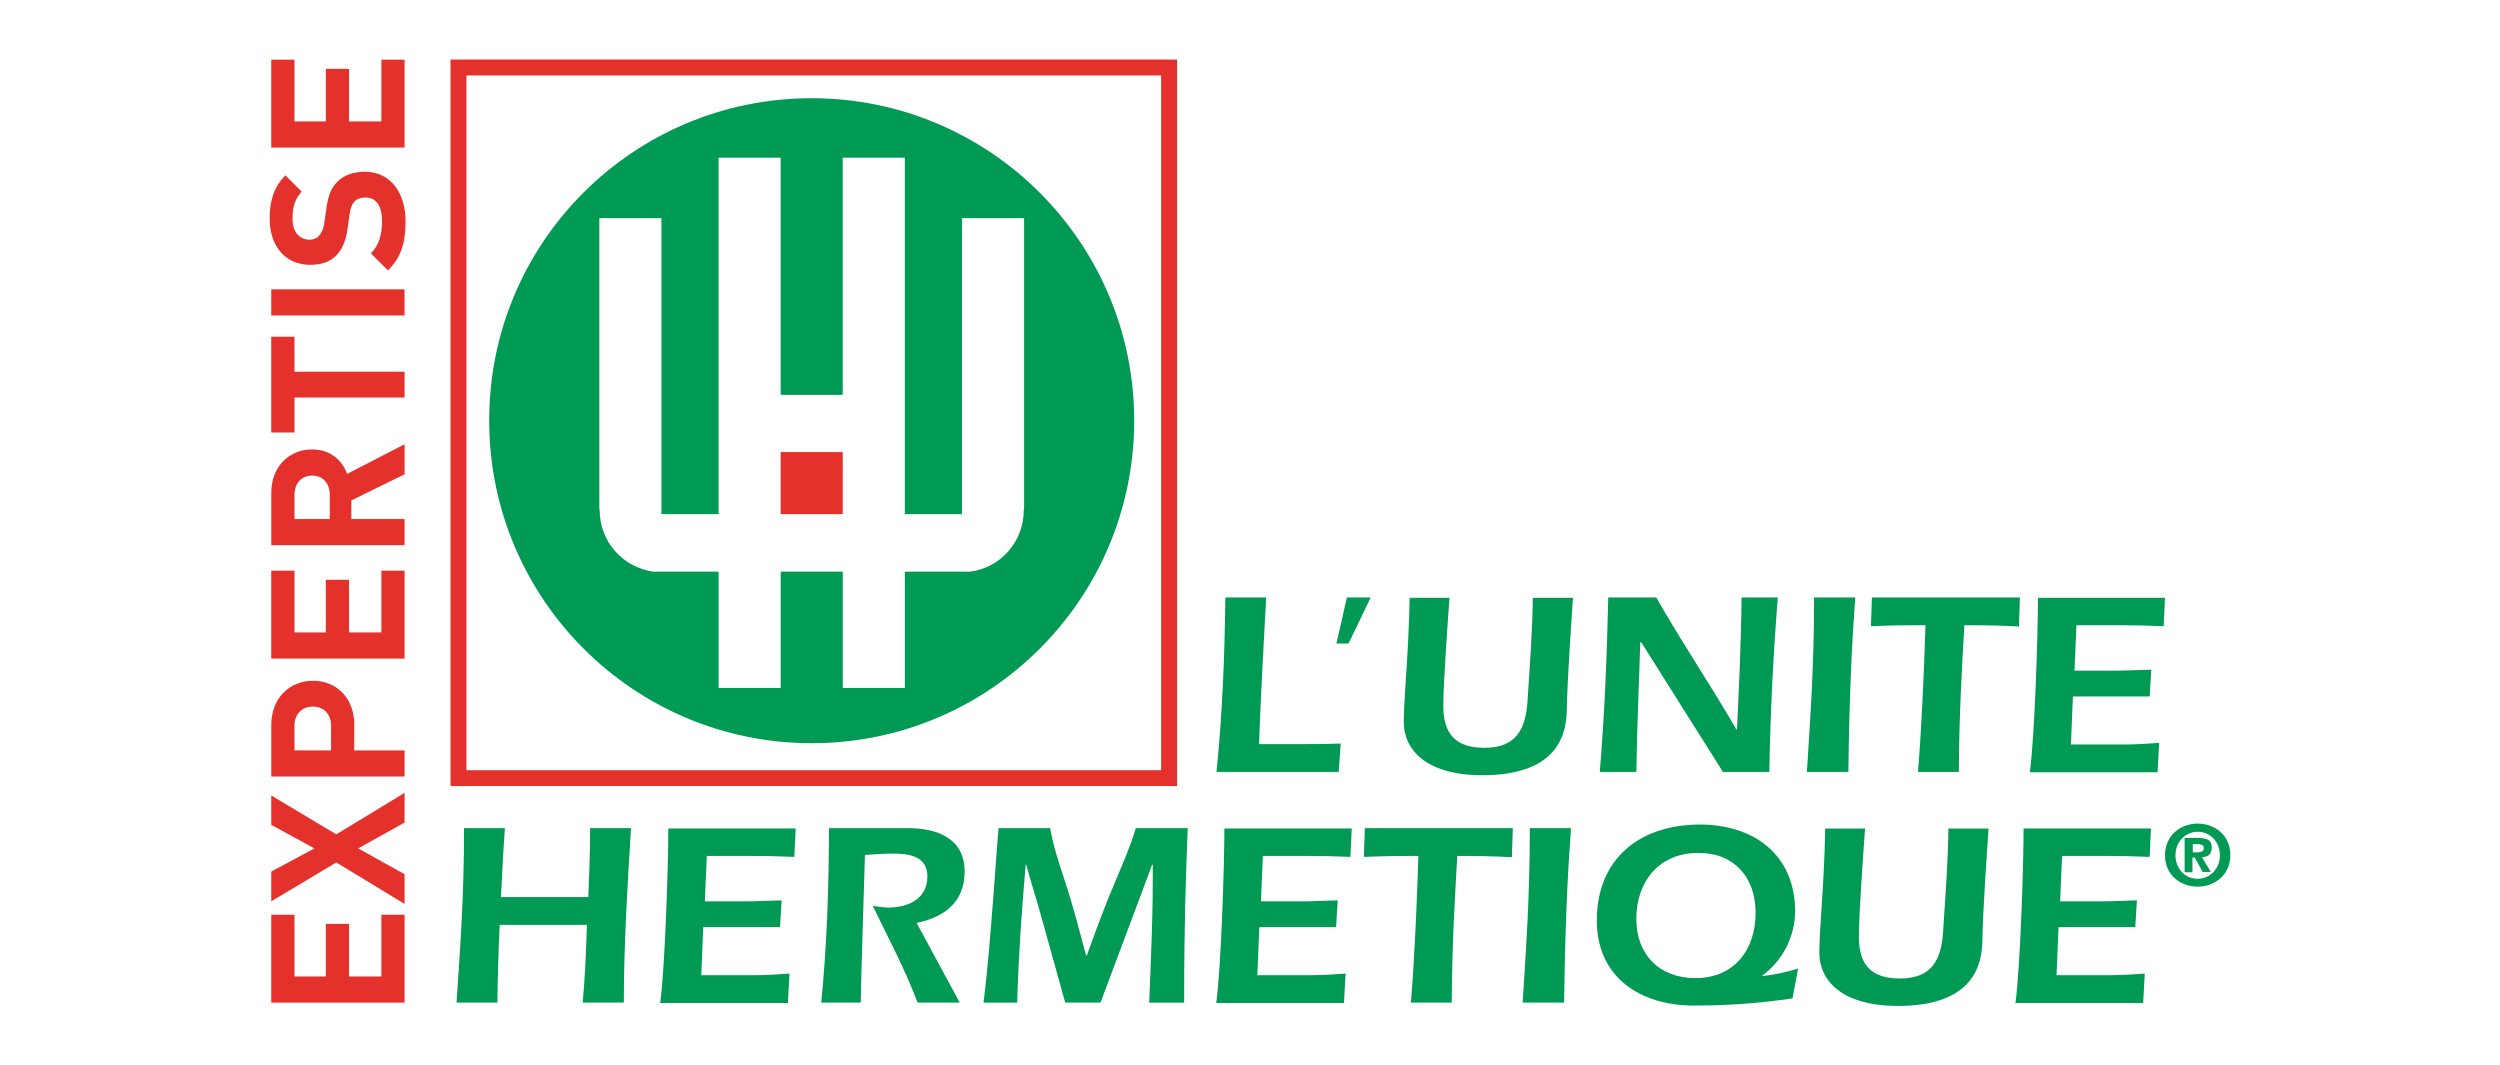 <?xml version="1.0" encoding="UTF-8"?>
<svg xmlns="http://www.w3.org/2000/svg" id="Layer_1" data-name="Layer 1" version="1.1" viewBox="0 0 89.165 38">
  <defs>
    <style>
      .cls-1 {
        fill: #009a54;
      }

      .cls-1, .cls-2 {
        stroke-width: 0px;
      }

      .cls-2 {
        fill: #e4312b;
      }
    </style>
  </defs>
  <path class="cls-2" d="M41.982,28.037h-25.913V2.124h25.913v25.913ZM16.636,27.47h24.778V2.692h-24.778s0,24.778,0,24.778Z"></path>
  <rect class="cls-2" x="27.843" y="16.124" width="2.214" height="2.214"></rect>
  <g>
    <path class="cls-1" d="M28.95,3.503c6.351,0,11.502,5.151,11.502,11.502s-5.151,11.502-11.502,11.502-11.502-5.151-11.502-11.502c-.012-6.351,5.139-11.502,11.502-11.502M34.31,7.78v10.558h-2.039V5.624h-2.214v8.46h-2.214V5.624h-2.214v12.714h-2.039V7.78h-2.214v10.348c0,.023.012.047.012.07,0,1.119.827,2.039,1.911,2.191h2.331v4.149h2.214v-4.149h2.214v4.149h2.214v-4.149h2.331c1.084-.14,1.911-1.072,1.911-2.191,0-.023,0-.047.012-.07V7.78h-2.216Z"></path>
    <path class="cls-1" d="M47.746,27.532h-4.358c.21-2.074.291-4.149.315-6.223h1.457c-.035.548-.221,4.044-.256,5.232h1.13c.594,0,1.2,0,1.783-.023l-.07,1.014h-.001Z"></path>
    <polygon class="cls-1" points="47.665 22.952 48.038 21.309 48.888 21.309 48.096 22.952 47.665 22.952"></polygon>
    <path class="cls-1" d="M56.102,21.309c-.023.396-.198,2.738-.221,4.044-.023.734-.233,2.296-3.007,2.296-2.028,0-2.808-.921-2.808-1.899,0-.862.175-2.412.21-4.428h1.422c-.07.956-.221,3.076-.221,3.857,0,1.002.443,1.492,1.468,1.492,1.142,0,1.48-.676,1.538-1.713.082-1.282.175-2.459.186-3.636h1.433v-.012h0Z"></path>
    <path class="cls-1" d="M58.537,22.906h-.035c-.035,1.247-.117,2.995-.14,4.626h-1.305c.175-2.074.256-4.149.303-6.223h1.713c.909,1.608,1.946,3.123,2.855,4.708h.023c.07-1.457.151-3.158.163-4.708h1.294c-.163,2.028-.268,4.149-.303,6.223h-1.655s-2.913-4.626-2.913-4.626Z"></path>
    <path class="cls-1" d="M64.445,27.532c.117-1.888.256-3.729.256-6.223h1.468c-.128,1.771-.21,3.519-.245,6.223h-1.48.001Z"></path>
    <path class="cls-1" d="M72.043,21.309l-.035,1.037c-.583-.035-1.142-.047-1.946-.047-.093,1.573-.186,3.205-.198,5.232h-1.457c.128-1.562.21-3.449.268-5.232-1.363,0-1.527.023-1.946.035l.035-1.025h5.279Z"></path>
    <path class="cls-1" d="M77.217,21.309l-.047,1.025c-.536-.023-1.06-.035-1.596-.035h-1.515l-.07,1.62h1.492c.35,0,.722-.023,1.247-.035l-.058.956h-2.738l-.07,1.713h1.83c.245,0,.524,0,1.317-.058l-.058,1.049h-4.556c.175-1.27.291-4.964.291-6.223h4.533v-.012h-.002Z"></path>
    <path class="cls-1" d="M20.979,31.995c.012-.163.07-1.562.07-2.459h1.457c-.128,2.074-.256,4.149-.256,6.223h-1.468c.07-.781.117-1.573.151-2.773h-3.111c-.047.967-.07,1.853-.082,2.773h-1.457c.128-1.946.268-3.729.268-6.223h1.457c-.047.618-.082,1.247-.14,2.459,0,0,3.111,0,3.111,0Z"></path>
    <path class="cls-1" d="M28.379,29.537l-.047,1.025c-.536-.023-1.06-.035-1.596-.035h-1.527l-.07,1.62h1.492c.35,0,.722-.023,1.247-.035l-.058.956h-2.738l-.07,1.713h1.83c.245,0,.524,0,1.317-.058l-.058,1.049h-4.556c.175-1.27.291-4.964.291-6.223h4.545v-.012h-.002Z"></path>
    <path class="cls-1" d="M34.229,35.759h-1.503c-.443-1.189-1.049-2.307-1.596-3.449.186.023.373.058.559.058.711,0,1.387-.315,1.387-1.107,0-.734-.664-.816-1.224-.816-.338,0-.664.023-1.002.047-.023.816-.14,4.335-.151,5.267h-1.41c.21-2.063.268-4.149.28-6.223h2.808c1.084,0,2.028.385,2.028,1.55,0,1.095-.734,1.631-1.713,1.83l1.538,2.843h0Z"></path>
    <path class="cls-1" d="M39.251,35.759h-1.259l-.886-3.181c-.163-.594-.385-1.259-.501-1.736h-.023c-.14,1.62-.256,3.263-.303,4.918h-1.2c.245-1.911.489-5.815.536-6.223h1.841c.105.629.315,1.247.513,1.853.303.909.536,1.83.769,2.692h.023c.315-.874.653-1.795,1.037-2.692.256-.606.524-1.212.711-1.853h1.853c-.07,1.771-.128,3.426-.128,6.223h-1.247c.058-1.468.128-2.937.128-4.417v-.501h-.023l-1.841,4.918h0Z"></path>
    <path class="cls-1" d="M48.212,29.537l-.047,1.025c-.536-.023-1.06-.035-1.596-.035h-1.527l-.07,1.62h1.492c.35,0,.722-.023,1.247-.035l-.058.956h-2.738l-.07,1.713h1.83c.245,0,.524,0,1.317-.058l-.058,1.049h-4.556c.175-1.27.291-4.964.291-6.223h4.545v-.012h-.002Z"></path>
    <path class="cls-1" d="M53.957,29.537l-.035,1.037c-.583-.035-1.154-.047-1.946-.047-.093,1.573-.186,3.205-.198,5.232h-1.457c.128-1.562.21-3.449.268-5.232-1.363,0-1.527.023-1.946.035l.035-1.025s5.279,0,5.279,0Z"></path>
    <path class="cls-1" d="M54.307,35.759c.117-1.888.256-3.729.256-6.223h1.468c-.128,1.771-.21,3.519-.245,6.223h-1.48,0Z"></path>
    <path class="cls-1" d="M63.932,35.608c-1.095.163-2.202.256-3.531.256-1.888,0-3.449-1.002-3.449-3.03,0-2.226,1.55-3.426,3.682-3.426,1.911,0,3.391,1.072,3.391,3.1-.012.909-.443,1.748-1.165,2.284v.023c.408-.047.839-.14,1.27-.268l-.198,1.06h0ZM58.362,32.776c0,1.282.827,2.109,2.109,2.109,1.387,0,2.144-1.014,2.144-2.331,0-1.247-.746-2.133-2.028-2.133-1.398-.012-2.226,1.002-2.226,2.354"></path>
    <path class="cls-1" d="M70.924,29.537c-.023.396-.198,2.738-.221,4.044-.023.734-.233,2.296-3.007,2.296-2.028,0-2.808-.921-2.808-1.899,0-.862.175-2.412.21-4.428h1.422c-.07.956-.221,3.076-.221,3.857,0,1.014.443,1.492,1.468,1.492,1.142,0,1.48-.676,1.538-1.713.082-1.282.175-2.459.186-3.636h1.433v-.012h0Z"></path>
    <path class="cls-1" d="M76.716,29.537l-.047,1.025c-.536-.023-1.06-.035-1.596-.035h-1.527l-.07,1.62h1.492c.35,0,.734-.023,1.247-.035l-.058.956h-2.738l-.07,1.713h1.83c.245,0,.524,0,1.317-.058l-.058,1.049h-4.556c.175-1.27.291-4.964.291-6.223h4.545v-.012h-.002Z"></path>
    <path class="cls-1" d="M77.217,30.504c0-.711.559-1.13,1.165-1.13s1.165.408,1.165,1.13c0,.711-.571,1.119-1.165,1.119-.606,0-1.165-.408-1.165-1.119M79.175,30.504c0-.489-.361-.839-.792-.839s-.792.35-.792.839.35.839.792.839c.431,0,.792-.35.792-.839M78.208,31.11h-.291v-1.224h.454c.361,0,.513.082.513.338s-.14.338-.35.35l.315.524h-.291l-.28-.513h-.082v.524h.012,0ZM78.429,30.387c.105,0,.175-.035.175-.151s-.14-.128-.233-.128h-.163v.291h.221v-.012Z"></path>
    <polygon class="cls-2" points="14.43 35.759 9.675 35.759 9.675 32.625 10.503 32.625 10.503 34.827 11.621 34.827 11.621 32.951 12.449 32.951 12.449 34.827 13.602 34.827 13.602 32.625 14.43 32.625 14.43 35.759"></polygon>
    <polygon class="cls-2" points="14.43 29.338 12.775 30.259 14.43 31.18 14.43 32.24 11.994 30.76 9.675 32.147 9.675 31.086 11.213 30.259 9.675 29.42 9.675 28.371 11.994 29.758 14.43 28.278 14.43 29.338"></polygon>
    <path class="cls-2" d="M12.635,25.842v.921h1.795v.932h-4.754v-1.841c0-.979.676-1.573,1.48-1.573.804-.012,1.48.583,1.48,1.562M10.503,25.889v.874h1.305v-.874c0-.42-.256-.688-.653-.688-.385,0-.653.268-.653.688"></path>
    <polygon class="cls-2" points="14.43 23.489 9.675 23.489 9.675 20.354 10.503 20.354 10.503 22.556 11.621 22.556 11.621 20.68 12.449 20.68 12.449 22.556 13.602 22.556 13.602 20.354 14.43 20.354 14.43 23.489"></polygon>
    <path class="cls-2" d="M14.43,16.916l-1.899.932v.664h1.899v.932h-4.754v-1.865c0-.967.664-1.55,1.457-1.55.664,0,1.084.408,1.247.874l2.051-1.06v1.072h0ZM10.503,17.639v.874h1.259v-.874c0-.408-.256-.676-.629-.676s-.629.268-.629.676"></path>
    <polygon class="cls-2" points="10.503 13.257 14.43 13.257 14.43 14.178 10.503 14.178 10.503 15.425 9.675 15.425 9.675 12.01 10.503 12.01 10.503 13.257"></polygon>
    <rect class="cls-2" x="9.675" y="10.32" width="4.754" height=".932"></rect>
    <path class="cls-2" d="M14.465,7.908c0,.722-.151,1.27-.629,1.736l-.606-.606c.303-.303.396-.711.396-1.154,0-.548-.21-.839-.594-.839-.163,0-.303.047-.396.151-.082.093-.128.198-.163.42l-.082.571c-.058.408-.186.711-.396.921-.221.233-.536.338-.932.338-.851,0-1.445-.629-1.445-1.655,0-.653.163-1.13.559-1.538l.583.583c-.291.303-.326.664-.326.979,0,.489.28.734.606.734.117,0,.245-.035.338-.14.082-.093.163-.245.186-.443l.082-.559c.058-.431.175-.711.373-.909.245-.256.583-.373,1.014-.373.921.012,1.433.781,1.433,1.783"></path>
    <polygon class="cls-2" points="14.43 5.263 9.675 5.263 9.675 2.128 10.503 2.128 10.503 4.331 11.621 4.331 11.621 2.455 12.449 2.455 12.449 4.331 13.602 4.331 13.602 2.128 14.43 2.128 14.43 5.263"></polygon>
  </g>
</svg>

